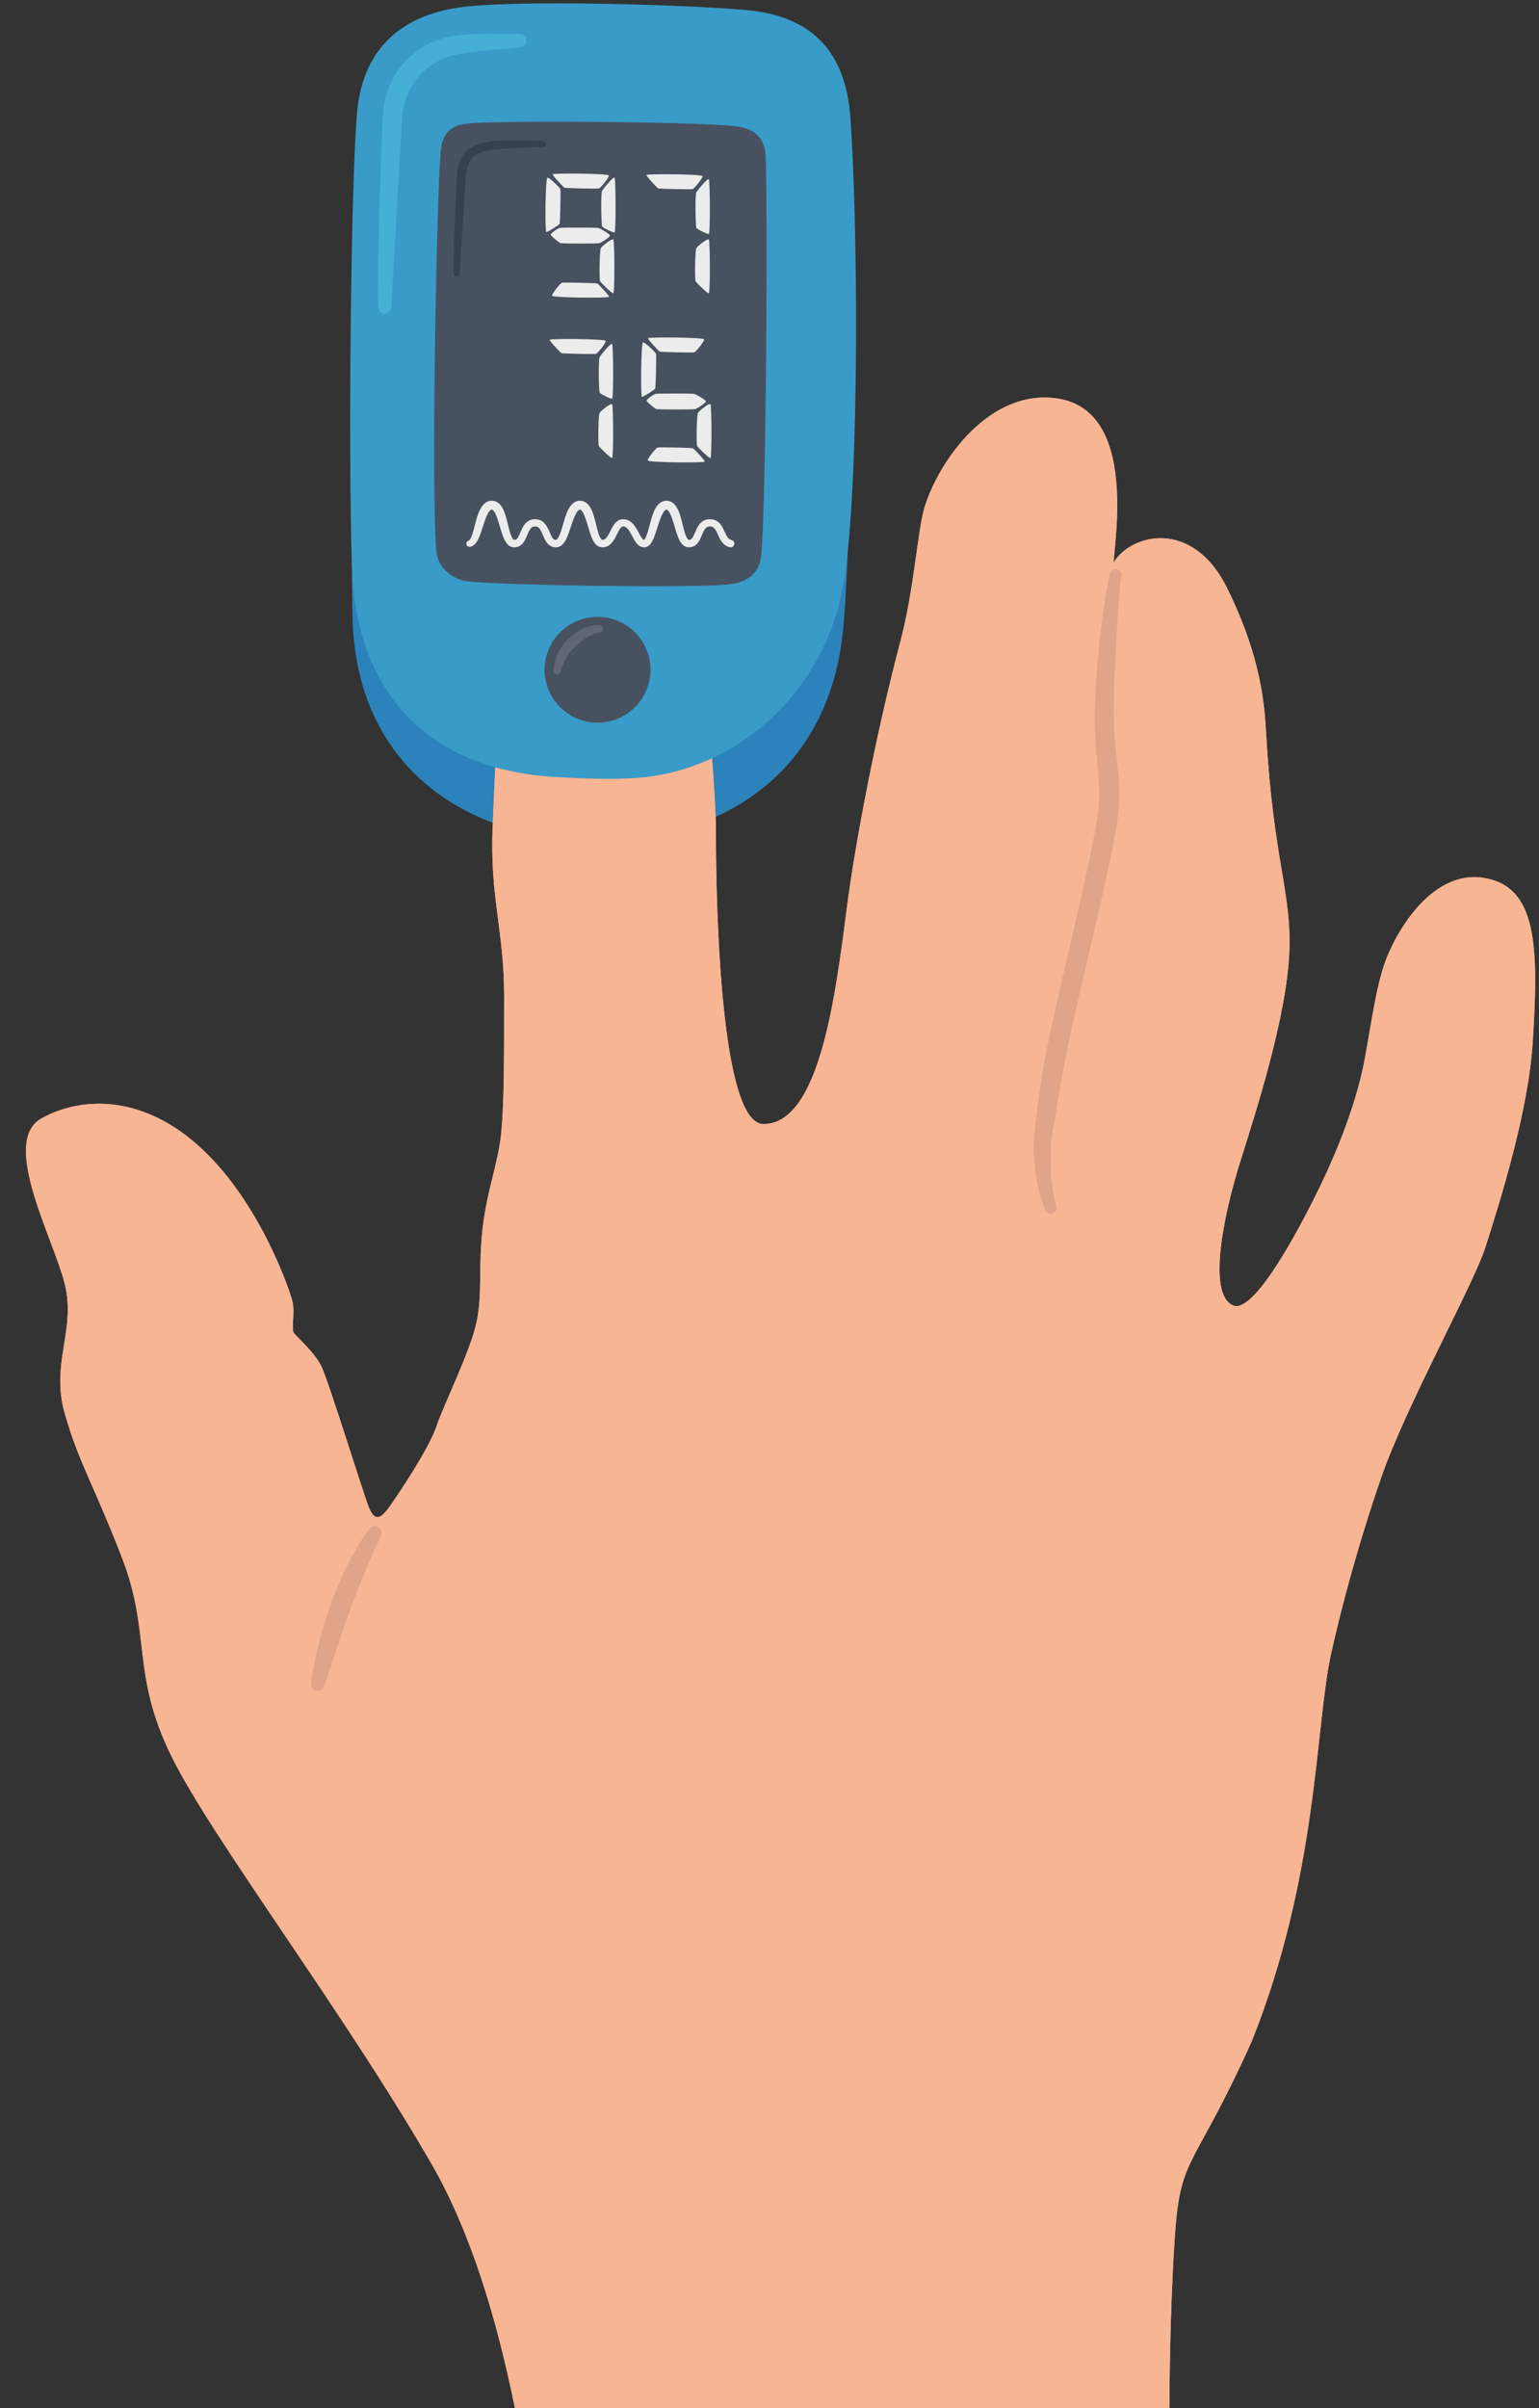 <?xml version="1.0" encoding="UTF-8"?><svg xmlns="http://www.w3.org/2000/svg" xmlns:xlink="http://www.w3.org/1999/xlink" height="500.7" preserveAspectRatio="xMidYMid meet" version="1.0" viewBox="-5.4 -0.7 320.2 500.7" width="320.2" zoomAndPan="magnify"><rect x="-5.4" y="-0.7" width="320.2" height="500.7" fill="#333333" stroke="none"/><g><g id="change1_1"><path d="M 121.938 174.301 L 115.004 174.223 C 86.879 172 69.008 155.305 67.992 128.781 C 67.309 110.973 68.766 35.238 68.766 35.238 C 68.879 24.961 77.32 16.723 87.609 16.84 L 152.961 17.578 C 163.25 17.695 171.5 26.121 171.383 36.398 C 171.383 36.398 172.477 103.715 170.035 129.941 C 167.594 156.168 150.008 172.289 121.938 174.301" fill="#2c83bb"/></g><g id="change2_1"><path d="M 313.5 215.949 C 312.598 230.316 306.777 248.855 303.609 258.754 C 301.211 266.234 287.121 291.68 282.027 306.348 C 276.934 321.012 273.367 334.848 271.539 343.16 C 268.238 358.129 268.84 389.258 255.051 423.68 C 243.363 449.719 240.363 447.328 239.164 462.594 C 238.641 469.262 237.945 483.422 237.906 500 L 101.73 500 C 97.988 481.441 92.469 463.242 84.504 449.422 C 66.219 417.691 38.645 381.477 30.25 364.414 C 21.859 347.355 26.055 338.973 20.062 323.406 C 14.066 307.844 11.07 303.652 8.07 293.176 C 5.074 282.699 10.469 275.816 8.07 266.234 C 5.672 256.66 -5.418 236.605 3.273 231.812 C 11.969 227.023 24.855 227.023 36.848 238.402 C 48.836 249.773 54.832 267.434 55.43 269.828 C 56.031 272.223 55.133 275.516 55.73 276.414 C 56.328 277.309 59.926 280.305 61.426 283.297 C 62.922 286.293 70.117 309.641 71.316 312.633 C 72.516 315.625 73.715 315.328 75.812 312.332 C 77.91 309.34 83.902 300.359 85.406 295.871 C 86.902 291.379 92.594 280.008 93.793 274.02 C 94.992 268.031 94.098 262.945 94.992 254.863 C 95.895 246.781 98.293 241.094 98.891 234.809 C 99.488 228.523 99.488 219.84 99.488 206.371 C 99.488 192.902 96.492 185.723 97.094 171.352 C 97.695 156.984 98.59 134.234 101.59 121.367 C 104.586 108.492 112.66 89.859 122.867 89.637 C 136.656 89.34 139.656 105.203 141.152 116.875 C 142.652 128.551 141.453 143.215 142.055 149.203 C 142.652 155.191 143.551 166.863 143.551 172.246 C 143.551 177.637 143.547 233.012 153.441 233.012 C 165.133 233.012 168.43 206.371 170.824 187.812 C 172.367 175.879 176.523 153.094 181.914 132.738 C 184.852 121.672 185.484 109.484 187.012 104.602 C 190.012 95.023 200.5 80.059 214.586 82.156 C 230.48 84.516 226.875 109.094 226.277 116.277 C 229.875 110.289 242.762 106.996 249.957 121.664 C 257.148 136.332 257.699 146.102 258.051 152.195 C 259.547 178.234 263.398 184.953 262.844 197.395 C 262.246 210.863 255.949 230.316 252.652 240.797 C 249.355 251.27 245.613 268.355 251.156 270.727 C 255.352 272.523 264.344 256.059 269.141 246.184 C 273.484 237.23 276.332 229.121 277.832 222.836 C 279.328 216.551 280.23 207.57 282.324 200.688 C 284.426 193.801 292.219 180.031 303.309 181.828 C 314.398 183.625 314.758 195.879 313.5 215.949" fill="#f7b593"/></g><g id="change2_2"><path d="M 313.5 215.949 C 312.598 230.316 306.777 248.855 303.609 258.754 C 301.211 266.234 287.121 291.68 282.027 306.348 C 276.934 321.012 273.367 334.848 271.539 343.16 C 268.238 358.129 268.84 389.258 255.051 423.68 C 243.363 449.719 240.363 447.328 239.164 462.594 C 238.641 469.262 237.945 483.422 237.906 500 L 101.73 500 C 97.988 481.441 92.469 463.242 84.504 449.422 C 66.219 417.691 38.645 381.477 30.25 364.414 C 21.859 347.355 26.055 338.973 20.062 323.406 C 14.066 307.844 11.07 303.652 8.07 293.176 C 5.074 282.699 10.469 275.816 8.07 266.234 C 5.672 256.66 -5.418 236.605 3.273 231.812 C 11.969 227.023 24.855 227.023 36.848 238.402 C 48.836 249.773 54.832 267.434 55.43 269.828 C 56.031 272.223 55.133 275.516 55.73 276.414 C 56.328 277.309 59.926 280.305 61.426 283.297 C 62.922 286.293 70.117 309.641 71.316 312.633 C 72.516 315.625 73.715 315.328 75.812 312.332 C 77.91 309.34 83.902 300.359 85.406 295.871 C 86.902 291.379 92.594 280.008 93.793 274.02 C 94.992 268.031 94.098 262.945 94.992 254.863 C 95.895 246.781 98.293 241.094 98.891 234.809 C 99.488 228.523 99.488 219.84 99.488 206.371 C 99.488 192.902 96.492 185.723 97.094 171.352 C 97.695 156.984 98.59 134.234 101.59 121.367 C 104.586 108.492 112.66 89.859 122.867 89.637 C 136.656 89.34 139.656 105.203 141.152 116.875 C 142.652 128.551 141.453 143.215 142.055 149.203 C 142.652 155.191 143.551 166.863 143.551 172.246 C 143.551 177.637 143.547 233.012 153.441 233.012 C 165.133 233.012 168.43 206.371 170.824 187.812 C 172.367 175.879 176.523 153.094 181.914 132.738 C 184.852 121.672 185.484 109.484 187.012 104.602 C 190.012 95.023 200.5 80.059 214.586 82.156 C 230.48 84.516 226.875 109.094 226.277 116.277 C 229.875 110.289 242.762 106.996 249.957 121.664 C 257.148 136.332 257.699 146.102 258.051 152.195 C 259.547 178.234 263.398 184.953 262.844 197.395 C 262.246 210.863 255.949 230.316 252.652 240.797 C 249.355 251.27 245.613 268.355 251.156 270.727 C 255.352 272.523 264.344 256.059 269.141 246.184 C 273.484 237.23 276.332 229.121 277.832 222.836 C 279.328 216.551 280.23 207.57 282.324 200.688 C 284.426 193.801 292.219 180.031 303.309 181.828 C 314.398 183.625 314.758 195.879 313.5 215.949" fill="#f7b593"/></g><g id="change3_1"><path d="M 73.867 318.582 C 72.703 321.133 71.559 323.66 70.484 326.223 C 69.418 328.789 68.41 331.379 67.457 333.992 C 66.5 336.609 65.605 339.258 64.715 341.914 C 63.832 344.574 62.973 347.25 62.035 349.922 L 62.031 349.93 C 61.777 350.66 60.973 351.047 60.242 350.789 C 59.602 350.562 59.227 349.922 59.316 349.273 C 59.707 346.43 60.285 343.617 60.992 340.828 C 61.688 338.039 62.531 335.281 63.516 332.562 C 64.5 329.848 65.629 327.176 66.945 324.59 C 68.254 322.004 69.738 319.496 71.461 317.156 C 71.922 316.535 72.801 316.398 73.426 316.859 C 73.973 317.262 74.145 317.98 73.871 318.57 L 73.867 318.582" fill="#e1a488"/></g><g id="change3_2"><path d="M 227.895 119.09 C 227.703 120.352 227.582 121.754 227.469 123.113 C 227.352 124.484 227.27 125.863 227.172 127.242 L 226.91 131.383 L 226.688 135.523 C 226.613 136.902 226.555 138.285 226.5 139.664 C 226.438 141.039 226.387 142.422 226.355 143.793 C 226.324 145.168 226.301 146.535 226.305 147.895 C 226.316 149.246 226.355 150.586 226.453 151.938 C 226.633 154.637 227.008 157.352 227.262 160.199 C 227.508 163.051 227.547 166.012 227.191 168.941 C 227.109 169.676 226.992 170.371 226.895 171.09 L 226.535 173.188 L 226.148 175.266 L 225.73 177.328 C 225.16 180.07 224.559 182.797 223.945 185.516 C 222.715 190.953 221.434 196.367 220.172 201.781 C 218.914 207.195 217.648 212.602 216.559 218.004 C 215.984 220.699 215.504 223.402 215.023 226.113 C 214.551 228.82 214.148 231.574 213.652 234.332 C 213.195 236.848 213.141 239.559 213.238 242.234 C 213.352 244.906 213.641 247.605 214.359 250.102 L 214.367 250.117 C 214.551 250.758 214.184 251.422 213.547 251.605 C 212.961 251.773 212.355 251.48 212.117 250.941 C 211.504 249.582 211.09 248.176 210.742 246.766 C 210.398 245.355 210.164 243.93 209.988 242.5 C 209.824 241.066 209.711 239.629 209.691 238.18 C 209.68 237.453 209.688 236.723 209.719 235.984 C 209.734 235.613 209.766 235.242 209.797 234.867 C 209.836 234.492 209.879 234.086 209.922 233.762 C 210.273 231.023 210.613 228.266 211.012 225.48 C 211.207 224.09 211.422 222.699 211.672 221.316 C 211.91 219.93 212.168 218.551 212.438 217.176 C 213.543 211.676 214.832 206.25 216.082 200.832 C 217.34 195.41 218.609 190 219.828 184.59 C 220.438 181.887 221.031 179.18 221.586 176.477 L 221.992 174.453 L 222.383 172.43 L 222.734 170.422 C 222.828 169.762 222.949 169.086 223.023 168.438 C 223.355 165.848 223.332 163.219 223.129 160.527 C 222.934 157.836 222.598 155.031 222.449 152.18 C 222.371 150.754 222.348 149.312 222.359 147.883 C 222.383 146.461 222.418 145.051 222.5 143.648 C 222.641 140.84 222.852 138.051 223.117 135.266 C 223.242 133.871 223.391 132.48 223.551 131.094 C 223.703 129.703 223.875 128.316 224.066 126.93 C 224.25 125.539 224.461 124.156 224.699 122.766 C 224.938 121.371 225.164 120.008 225.559 118.551 C 225.73 117.914 226.391 117.535 227.031 117.711 C 227.625 117.867 227.992 118.449 227.902 119.043 L 227.895 119.09" fill="#e1a488"/></g><g id="change4_1"><path d="M 126.895 161.059 C 122.059 161.387 116.562 161.215 110.414 160.871 C 82.844 159.336 68.672 142.484 67.832 117.375 C 66.988 92.262 67.656 36.27 68.906 22.523 C 70.16 8.781 78.918 2.125 91.262 0.703 C 103.598 -0.719 137.238 0.281 149.676 1.363 C 162.117 2.449 170.445 8.676 171.527 23.688 C 173.027 44.5 173.531 95.68 170.453 118.535 C 167.176 142.871 147.992 159.621 126.895 161.059" fill="#399bc8"/></g><g id="change5_1"><path d="M 129.938 138.68 C 129.867 144.754 124.883 149.621 118.801 149.555 C 112.719 149.484 107.844 144.504 107.91 138.43 C 107.98 132.355 112.965 127.488 119.051 127.555 C 125.133 127.625 130.008 132.605 129.938 138.68" fill="#485160"/></g><g id="change5_2"><path d="M 146.645 120.75 C 140.496 121.625 98.699 121.047 91.582 120.129 C 89.492 119.855 85.688 117.887 85.367 113.777 C 84.285 100.035 85.438 41.887 86.258 31.129 C 86.621 26.355 88.895 25.199 92.613 24.926 C 100.719 24.324 139.633 24.613 147.68 25.547 C 152.289 26.082 153.762 28.617 153.895 31.895 C 154.332 42.75 154.047 101.762 153.004 114.543 C 152.73 117.871 150.867 120.148 146.645 120.75" fill="#485160"/></g><g id="change6_1"><path d="M 73.25 63.141 C 73.188 59.977 73.234 56.883 73.277 53.77 C 73.336 50.66 73.398 47.551 73.488 44.445 C 73.574 41.34 73.66 38.234 73.773 35.129 C 73.887 32.023 73.984 28.918 74.117 25.812 L 74.219 23.457 C 74.262 22.598 74.359 21.734 74.512 20.883 C 74.828 19.172 75.402 17.496 76.199 15.934 C 77.793 12.793 80.406 10.164 83.535 8.551 C 85.09 7.742 86.805 7.18 88.465 6.867 C 90.129 6.566 91.758 6.41 93.359 6.348 C 94.957 6.281 96.531 6.273 98.09 6.289 C 99.652 6.297 101.199 6.332 102.746 6.363 C 103.523 6.379 104.137 7.02 104.121 7.789 C 104.105 8.5 103.566 9.074 102.879 9.156 C 99.766 9.516 96.641 9.699 93.633 10.016 C 92.137 10.188 90.668 10.379 89.285 10.711 C 87.91 11.051 86.648 11.488 85.465 12.156 C 84.289 12.816 83.199 13.625 82.266 14.59 C 81.328 15.555 80.543 16.66 79.91 17.848 C 79.281 19.039 78.84 20.336 78.555 21.672 C 78.41 22.34 78.312 23.023 78.258 23.711 L 78.238 23.977 L 78.219 24.266 L 78.188 24.844 L 78.125 26.008 L 77.07 44.598 L 76.535 53.887 L 76.273 58.527 C 76.188 60.074 76.098 61.621 76.047 63.141 L 76.047 63.16 C 76.02 63.93 75.371 64.535 74.602 64.508 C 73.855 64.484 73.266 63.875 73.25 63.141" fill="#45afd6"/></g><g id="change7_1"><path d="M 89 56.227 C 88.961 54.484 89.008 52.781 89.039 51.066 C 89.074 49.352 89.137 47.641 89.199 45.934 C 89.27 44.223 89.332 42.512 89.418 40.805 L 89.539 38.242 L 89.602 36.961 L 89.633 36.324 C 89.645 36.098 89.66 35.871 89.68 35.648 C 89.762 34.742 89.914 33.816 90.266 32.895 C 90.602 31.98 91.195 31.082 91.988 30.438 C 92.777 29.785 93.684 29.379 94.566 29.102 C 94.992 28.965 95.508 28.852 95.949 28.785 C 96.402 28.715 96.844 28.668 97.281 28.629 C 99.039 28.488 100.762 28.465 102.484 28.473 C 104.207 28.484 105.926 28.531 107.641 28.621 C 107.984 28.637 108.25 28.93 108.23 29.27 C 108.215 29.594 107.953 29.848 107.637 29.859 L 102.516 30.059 C 100.816 30.137 99.113 30.219 97.457 30.398 C 97.043 30.441 96.637 30.496 96.242 30.562 C 95.84 30.637 95.516 30.711 95.133 30.844 C 94.391 31.086 93.711 31.414 93.18 31.859 C 92.652 32.312 92.254 32.871 91.996 33.562 C 91.73 34.242 91.594 35.016 91.52 35.812 L 90.879 46.02 L 90.543 51.133 C 90.426 52.836 90.32 54.547 90.242 56.227 L 90.242 56.238 C 90.227 56.582 89.938 56.848 89.594 56.832 C 89.266 56.816 89.008 56.551 89 56.227" fill="#36414d"/></g><g id="change8_1"><path d="M 92.164 111.668 C 92.199 111.652 92.266 111.605 92.363 111.477 C 92.461 111.352 92.559 111.168 92.645 110.973 C 92.82 110.57 92.953 110.102 93.094 109.633 C 93.367 108.684 93.582 107.68 93.914 106.66 C 94.086 106.148 94.273 105.629 94.559 105.102 C 94.703 104.84 94.871 104.57 95.098 104.309 C 95.324 104.051 95.621 103.785 96.016 103.605 C 96.211 103.516 96.426 103.453 96.645 103.43 C 96.859 103.402 97.078 103.398 97.301 103.441 C 97.75 103.516 98.156 103.75 98.438 104.008 C 98.723 104.27 98.922 104.547 99.082 104.816 C 99.246 105.09 99.367 105.359 99.477 105.621 C 99.895 106.68 100.113 107.695 100.359 108.68 C 100.48 109.168 100.602 109.648 100.742 110.102 C 100.891 110.551 101.066 110.988 101.266 111.281 C 101.367 111.426 101.465 111.508 101.512 111.531 C 101.539 111.547 101.555 111.551 101.586 111.555 C 101.641 111.551 101.723 111.547 101.777 111.535 C 101.898 111.508 101.988 111.461 102.098 111.367 C 102.203 111.273 102.316 111.129 102.422 110.949 C 102.633 110.59 102.812 110.129 103.023 109.645 C 103.242 109.16 103.484 108.625 103.934 108.121 C 104.156 107.875 104.445 107.645 104.781 107.492 C 105.113 107.336 105.48 107.262 105.812 107.258 C 106.148 107.246 106.496 107.281 106.848 107.402 C 107.191 107.52 107.512 107.727 107.762 107.965 C 108.262 108.449 108.523 108.996 108.754 109.484 C 108.973 109.977 109.152 110.445 109.359 110.828 C 109.465 111.02 109.57 111.184 109.68 111.301 C 109.789 111.414 109.887 111.477 109.996 111.516 C 110.051 111.535 110.109 111.547 110.18 111.551 C 110.27 111.555 110.285 111.551 110.309 111.543 C 110.352 111.535 110.438 111.48 110.543 111.359 C 110.758 111.113 110.965 110.691 111.133 110.258 C 111.305 109.82 111.445 109.348 111.59 108.867 C 111.875 107.902 112.133 106.898 112.551 105.871 C 112.762 105.355 113.008 104.824 113.457 104.301 C 113.684 104.043 113.977 103.777 114.379 103.602 C 114.574 103.516 114.793 103.453 115.012 103.43 C 115.23 103.406 115.449 103.41 115.672 103.449 C 116.121 103.531 116.523 103.77 116.793 104.031 C 117.078 104.293 117.266 104.57 117.43 104.844 C 117.742 105.387 117.938 105.91 118.105 106.43 C 118.426 107.461 118.633 108.469 118.887 109.422 C 119.016 109.898 119.152 110.363 119.328 110.766 C 119.418 110.965 119.512 111.152 119.613 111.289 C 119.711 111.434 119.809 111.512 119.855 111.531 C 119.883 111.547 119.898 111.551 119.93 111.555 C 120 111.555 120.07 111.547 120.137 111.531 C 120.266 111.504 120.387 111.449 120.512 111.352 C 120.77 111.156 121.02 110.793 121.246 110.383 C 121.477 109.973 121.688 109.512 121.949 109.031 C 122.082 108.789 122.227 108.539 122.414 108.293 C 122.602 108.047 122.828 107.785 123.156 107.578 C 123.477 107.363 123.914 107.238 124.301 107.254 C 124.656 107.258 125.031 107.344 125.355 107.504 C 126.012 107.824 126.426 108.332 126.746 108.797 C 127.074 109.27 127.316 109.746 127.559 110.191 C 127.797 110.629 128.035 111.062 128.277 111.336 C 128.395 111.473 128.504 111.539 128.547 111.551 C 128.559 111.555 128.57 111.555 128.578 111.555 C 128.586 111.559 128.594 111.555 128.598 111.559 C 128.598 111.555 128.594 111.555 128.594 111.559 C 128.582 111.559 128.578 111.562 128.602 111.547 C 128.652 111.516 128.766 111.375 128.859 111.211 C 128.953 111.035 129.047 110.836 129.129 110.617 C 129.461 109.746 129.684 108.746 129.957 107.75 C 130.098 107.25 130.242 106.742 130.426 106.227 C 130.613 105.711 130.828 105.184 131.191 104.652 C 131.371 104.391 131.594 104.117 131.906 103.879 C 132.219 103.641 132.648 103.449 133.094 103.414 C 133.523 103.379 134.004 103.488 134.367 103.711 C 134.738 103.93 134.992 104.215 135.191 104.484 C 135.586 105.031 135.805 105.562 135.988 106.086 C 136.164 106.605 136.305 107.117 136.434 107.621 C 136.695 108.621 136.898 109.621 137.223 110.492 C 137.379 110.91 137.594 111.324 137.773 111.473 C 137.816 111.512 137.848 111.527 137.871 111.535 C 137.898 111.547 137.898 111.555 137.957 111.551 C 138.105 111.551 138.211 111.523 138.312 111.465 C 138.516 111.355 138.75 111.027 138.945 110.613 C 139.145 110.199 139.324 109.715 139.57 109.211 C 139.816 108.715 140.137 108.148 140.734 107.723 C 141.027 107.512 141.379 107.367 141.727 107.301 C 142.082 107.234 142.406 107.238 142.742 107.285 C 143.078 107.332 143.43 107.449 143.738 107.637 C 144.051 107.82 144.305 108.07 144.504 108.32 C 144.906 108.832 145.121 109.352 145.34 109.816 C 145.551 110.277 145.75 110.703 145.988 111.016 C 146.227 111.328 146.473 111.496 146.793 111.578 L 146.801 111.578 C 147.215 111.684 147.469 112.105 147.363 112.52 C 147.258 112.938 146.836 113.188 146.418 113.082 L 146.414 113.082 C 146.082 112.996 145.75 112.844 145.465 112.641 C 145.18 112.434 144.945 112.184 144.758 111.93 C 144.387 111.418 144.172 110.902 143.961 110.438 C 143.758 109.973 143.555 109.551 143.324 109.258 C 143.086 108.961 142.859 108.824 142.52 108.773 C 142.352 108.746 142.156 108.746 142.008 108.777 C 141.855 108.809 141.727 108.859 141.605 108.949 C 141.359 109.117 141.137 109.457 140.938 109.871 C 140.738 110.289 140.566 110.766 140.328 111.27 C 140.207 111.523 140.07 111.789 139.879 112.055 C 139.691 112.32 139.438 112.594 139.098 112.793 C 138.762 112.996 138.352 113.098 137.992 113.102 C 137.793 113.113 137.539 113.078 137.328 113 C 137.109 112.922 136.922 112.805 136.766 112.68 C 136.461 112.422 136.266 112.141 136.105 111.875 C 135.949 111.605 135.828 111.344 135.723 111.086 C 135.305 110.047 135.047 109.051 134.754 108.09 C 134.609 107.609 134.461 107.145 134.289 106.707 C 134.117 106.273 133.93 105.859 133.715 105.582 C 133.613 105.441 133.508 105.348 133.434 105.312 C 133.359 105.27 133.316 105.27 133.238 105.27 C 133.172 105.273 133.113 105.289 133.016 105.355 C 132.922 105.426 132.805 105.547 132.699 105.699 C 132.477 106.012 132.277 106.43 132.098 106.863 C 131.918 107.301 131.762 107.766 131.605 108.242 C 131.289 109.195 131.016 110.184 130.602 111.211 C 130.492 111.469 130.371 111.73 130.211 112 C 130.043 112.27 129.855 112.559 129.484 112.82 C 129.297 112.949 129.055 113.059 128.785 113.09 C 128.723 113.098 128.656 113.102 128.594 113.102 C 128.531 113.102 128.477 113.098 128.418 113.094 C 128.301 113.078 128.188 113.055 128.074 113.02 C 127.629 112.871 127.336 112.594 127.121 112.348 C 126.695 111.848 126.461 111.363 126.211 110.906 C 125.973 110.453 125.746 110.02 125.496 109.648 C 125.25 109.277 124.973 108.98 124.699 108.852 C 124.566 108.785 124.434 108.75 124.277 108.75 C 124.152 108.75 124.078 108.773 123.973 108.844 C 123.758 108.973 123.5 109.344 123.285 109.754 C 123.059 110.168 122.848 110.637 122.586 111.121 C 122.32 111.598 122.016 112.121 121.465 112.562 C 121.191 112.781 120.844 112.961 120.473 113.043 C 120.289 113.086 120.105 113.105 119.922 113.105 C 119.695 113.105 119.457 113.059 119.246 112.973 C 118.824 112.793 118.539 112.5 118.34 112.234 C 118.133 111.965 117.992 111.695 117.867 111.434 C 117.621 110.906 117.445 110.398 117.285 109.895 C 116.965 108.891 116.711 107.906 116.383 107.004 C 116.223 106.555 116.051 106.125 115.844 105.785 C 115.742 105.621 115.633 105.48 115.535 105.398 C 115.438 105.312 115.379 105.285 115.324 105.27 C 115.258 105.262 115.184 105.262 115.117 105.289 C 115.047 105.316 114.941 105.391 114.832 105.516 C 114.609 105.762 114.391 106.16 114.199 106.578 C 113.816 107.43 113.52 108.398 113.188 109.371 C 113.02 109.863 112.84 110.359 112.629 110.867 C 112.406 111.371 112.18 111.895 111.715 112.418 C 111.477 112.672 111.145 112.945 110.684 113.055 C 110.574 113.082 110.457 113.098 110.344 113.102 C 110.223 113.109 110.152 113.098 110.051 113.094 C 109.867 113.078 109.676 113.043 109.488 112.977 C 109.113 112.848 108.781 112.602 108.547 112.344 C 108.309 112.086 108.145 111.812 108.008 111.555 C 107.734 111.035 107.555 110.543 107.359 110.105 C 107.168 109.672 106.957 109.285 106.719 109.059 C 106.484 108.832 106.23 108.746 105.867 108.754 C 105.516 108.766 105.289 108.883 105.055 109.141 C 104.816 109.398 104.617 109.805 104.426 110.25 C 104.23 110.699 104.047 111.195 103.75 111.723 C 103.598 111.984 103.41 112.262 103.137 112.512 C 102.867 112.762 102.496 112.965 102.117 113.047 C 101.922 113.09 101.746 113.102 101.551 113.105 C 101.324 113.102 101.082 113.051 100.879 112.961 C 100.457 112.773 100.184 112.48 99.984 112.215 C 99.59 111.672 99.391 111.145 99.199 110.633 C 99.012 110.121 98.859 109.621 98.711 109.129 C 98.41 108.145 98.148 107.168 97.781 106.34 C 97.605 105.934 97.379 105.559 97.188 105.395 C 97.094 105.309 97.035 105.285 96.977 105.273 C 96.953 105.266 96.91 105.27 96.871 105.27 C 96.836 105.273 96.805 105.281 96.766 105.297 C 96.617 105.344 96.355 105.621 96.152 105.984 C 95.941 106.352 95.758 106.785 95.59 107.238 C 95.258 108.148 94.965 109.121 94.621 110.117 C 94.449 110.617 94.254 111.121 93.973 111.633 C 93.832 111.891 93.668 112.152 93.426 112.414 C 93.305 112.543 93.16 112.668 92.98 112.777 C 92.797 112.887 92.574 112.969 92.34 112.988 C 91.98 113.023 91.66 112.762 91.629 112.402 C 91.602 112.125 91.754 111.867 91.992 111.754 L 92.164 111.668" fill="#ebedec"/></g><g id="change8_2"><path d="M 109.605 35.539 C 109.848 35.281 121.277 35.348 121.277 35.801 C 121.277 36.254 119.566 38.402 119.223 38.484 C 118.848 38.57 112.176 38.445 111.996 38.305 C 111.723 38.094 109.461 35.699 109.605 35.539" fill="#ebedec"/></g><g id="change8_3"><path d="M 142.078 36.566 C 142.344 36.766 142.383 47.906 142.078 47.953 C 141.77 47.996 139.68 47 139.496 46.684 C 139.316 46.363 139.18 39.742 139.496 39.242 C 139.816 38.746 141.773 36.34 142.078 36.566" fill="#ebedec"/></g><g id="change8_4"><path d="M 122.461 36.25 C 122.723 36.449 122.766 47.59 122.461 47.637 C 122.152 47.684 120.062 46.684 119.883 46.367 C 119.699 46.047 119.562 39.426 119.883 38.926 C 120.199 38.43 122.156 36.023 122.461 36.25" fill="#ebedec"/></g><g id="change8_5"><path d="M 142.078 49.082 C 142.344 49.281 142.383 60.246 142.078 60.289 C 141.77 60.336 139.504 58.094 139.32 57.777 C 139.141 57.461 139.18 51.371 139.496 50.871 C 139.816 50.371 141.773 48.855 142.078 49.082" fill="#ebedec"/></g><g id="change8_6"><path d="M 122.207 49.082 C 122.473 49.281 122.516 60.246 122.207 60.289 C 121.902 60.336 119.633 58.094 119.453 57.777 C 119.27 57.461 119.312 51.371 119.629 50.871 C 119.949 50.371 121.906 48.855 122.207 49.082" fill="#ebedec"/></g><g id="change8_7"><path d="M 108.242 47.535 C 107.984 47.297 108.051 36.238 108.504 36.238 C 108.957 36.238 111.109 38.301 111.188 38.645 C 111.277 39.02 111.152 45.684 111.012 45.859 C 110.797 46.133 108.402 47.684 108.242 47.535" fill="#ebedec"/></g><g id="change8_8"><path d="M 121.312 61.031 C 121.07 61.289 109.465 61.223 109.465 60.77 C 109.465 60.316 111.176 58.168 111.52 58.09 C 111.895 58 118.742 58.125 118.922 58.266 C 119.195 58.48 121.461 60.871 121.312 61.031" fill="#ebedec"/></g><g id="change8_9"><path d="M 129.094 35.676 C 129.332 35.418 140.762 35.484 140.762 35.938 C 140.762 36.391 139.055 38.539 138.707 38.621 C 138.332 38.707 131.66 38.582 131.48 38.441 C 131.211 38.23 128.945 35.836 129.094 35.676" fill="#ebedec"/></g><g id="change8_10"><path d="M 142.41 83.34 C 142.676 83.535 142.719 94.5 142.41 94.547 C 142.102 94.59 139.836 92.352 139.652 92.031 C 139.473 91.715 139.516 85.625 139.832 85.125 C 140.148 84.629 142.109 83.113 142.41 83.34" fill="#ebedec"/></g><g id="change8_11"><path d="M 128.141 81.789 C 127.883 81.551 127.949 70.492 128.402 70.492 C 128.859 70.492 131.008 72.555 131.09 72.902 C 131.176 73.273 131.051 79.938 130.91 80.117 C 130.699 80.391 128.301 81.938 128.141 81.789" fill="#ebedec"/></g><g id="change8_12"><path d="M 141.211 95.285 C 140.973 95.547 129.363 95.48 129.363 95.027 C 129.363 94.57 131.074 92.426 131.418 92.344 C 131.793 92.258 138.645 92.383 138.824 92.523 C 139.098 92.734 141.359 95.129 141.211 95.285" fill="#ebedec"/></g><g id="change8_13"><path d="M 129.426 69.617 C 129.664 69.359 141.098 69.426 141.098 69.879 C 141.098 70.332 139.387 72.48 139.039 72.559 C 138.664 72.648 131.992 72.52 131.816 72.383 C 131.543 72.168 129.277 69.777 129.426 69.617" fill="#ebedec"/></g><g id="change8_14"><path d="M 121.949 70.824 C 122.215 71.023 122.258 82.164 121.949 82.207 C 121.645 82.254 119.555 81.258 119.371 80.938 C 119.191 80.621 119.055 73.996 119.371 73.5 C 119.691 73 121.648 70.598 121.949 70.824" fill="#ebedec"/></g><g id="change8_15"><path d="M 121.949 83.34 C 122.215 83.535 122.258 94.5 121.949 94.547 C 121.645 94.59 119.379 92.352 119.195 92.031 C 119.012 91.715 119.055 85.625 119.371 85.125 C 119.691 84.629 121.648 83.113 121.949 83.34" fill="#ebedec"/></g><g id="change8_16"><path d="M 108.969 69.934 C 109.207 69.676 120.637 69.742 120.637 70.195 C 120.637 70.648 118.926 72.797 118.582 72.875 C 118.207 72.965 111.535 72.836 111.355 72.699 C 111.082 72.484 108.82 70.094 108.969 69.934" fill="#ebedec"/></g><g id="change8_17"><path d="M 109.188 48.098 C 109.188 47.766 110.652 46.777 111.062 46.688 C 111.473 46.598 118.555 46.598 119.008 46.688 C 119.461 46.777 121.555 47.957 121.512 48.277 C 121.465 48.594 119.758 49.766 119.234 49.863 C 118.645 49.973 111.984 49.965 111.277 49.863 C 110.938 49.812 109.188 48.344 109.188 48.098" fill="#ebedec"/></g><g id="change8_18"><path d="M 129.141 82.598 C 129.141 82.266 130.605 81.277 131.012 81.188 C 131.422 81.098 138.504 81.098 138.957 81.188 C 139.414 81.277 141.508 82.457 141.461 82.773 C 141.414 83.094 139.707 84.266 139.188 84.363 C 138.594 84.473 131.938 84.465 131.23 84.363 C 130.887 84.312 129.141 82.844 129.141 82.598" fill="#ebedec"/></g><g id="change9_1"><path d="M 109.809 138.812 C 109.812 137.582 110.125 136.355 110.641 135.234 C 111.156 134.105 111.887 133.086 112.754 132.207 C 113.629 131.328 114.652 130.602 115.777 130.082 C 116.902 129.562 118.137 129.254 119.367 129.262 C 119.766 129.266 120.086 129.59 120.082 129.988 C 120.082 130.316 119.859 130.594 119.555 130.676 L 119.539 130.68 C 118.527 130.961 117.578 131.352 116.691 131.863 C 115.809 132.375 114.992 133 114.266 133.715 C 113.539 134.434 112.91 135.25 112.395 136.133 C 111.883 137.016 111.492 137.969 111.227 138.98 L 111.223 138.996 C 111.121 139.379 110.73 139.609 110.344 139.508 C 110.02 139.426 109.805 139.133 109.809 138.812" fill="#616674"/></g></g></svg>